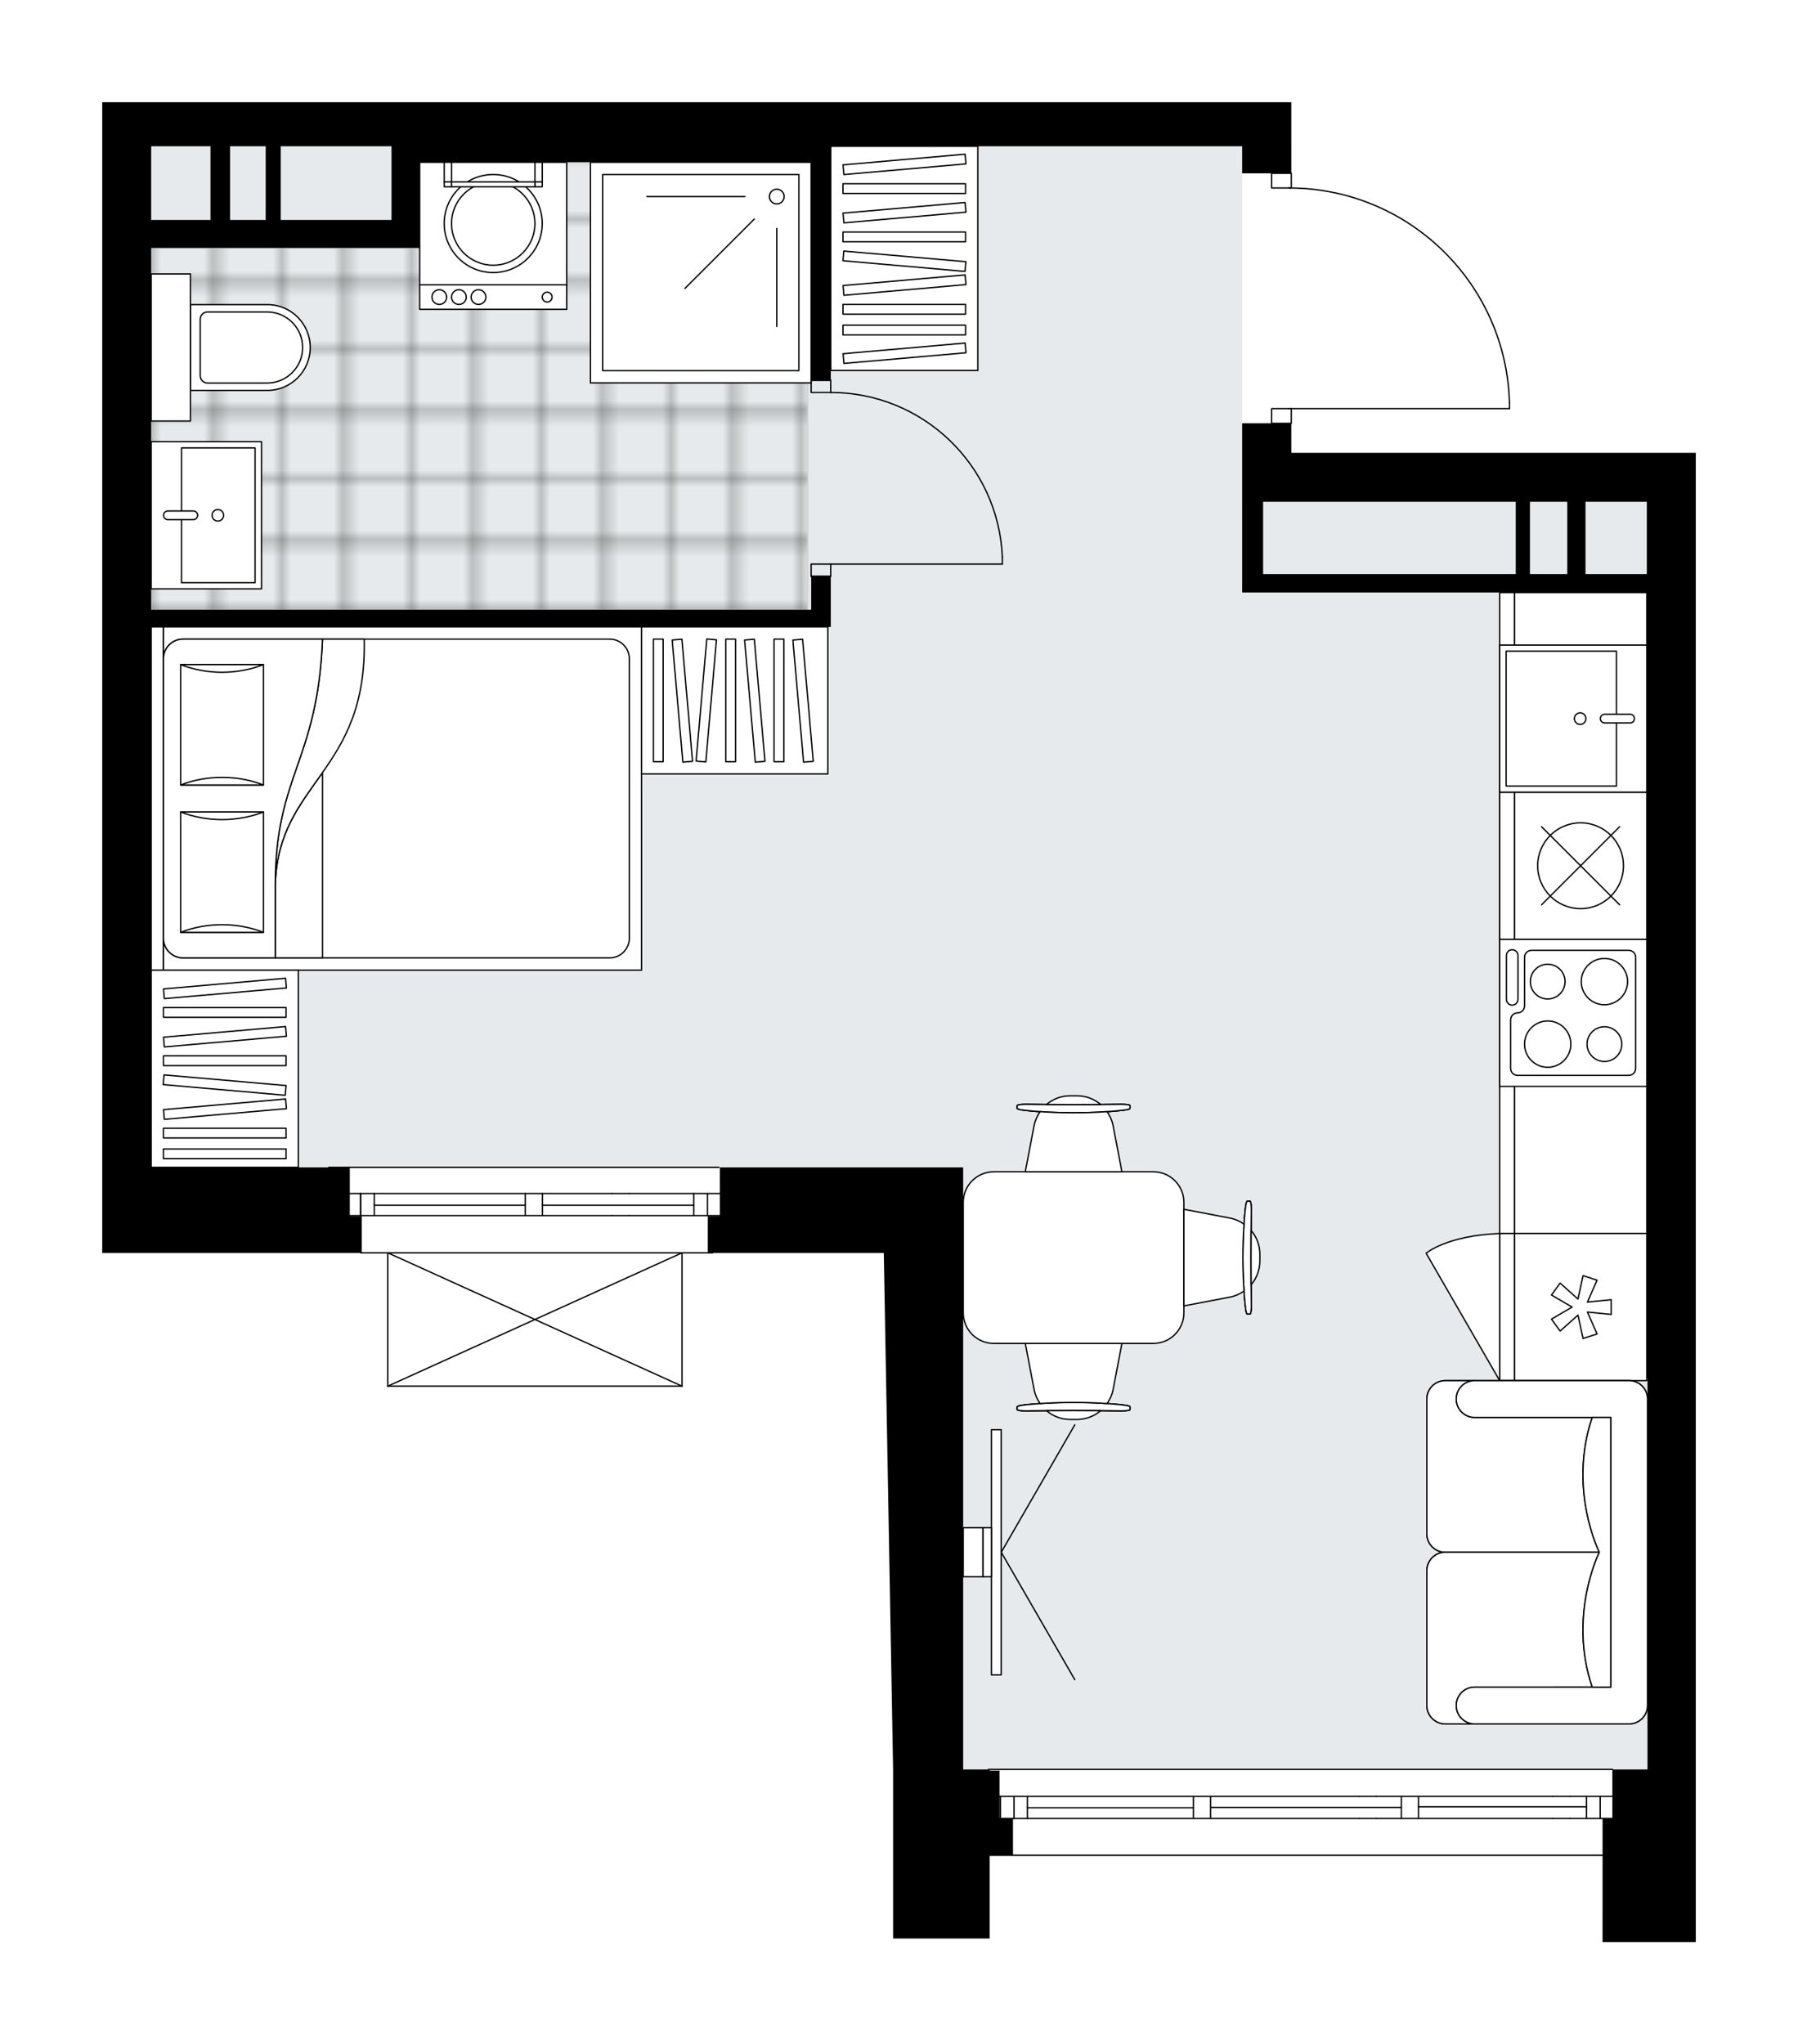 <svg xmlns="http://www.w3.org/2000/svg" xmlns:xlink="http://www.w3.org/1999/xlink" height="2000px" id="Layer_1" style="enable-background:new 0 0 1759.1 2000;" version="1.1" viewBox="0 0 1759.1 2000" width="1759.1px" x="0px" y="0px" xml:space="preserve">
<style type="text/css">
	.st0{fill:none;}
	.st1{opacity:0.5;fill:none;stroke:#121617;stroke-width:0.4;stroke-miterlimit:10;}
	.st2{fill:#FFFFFF;}
	.st3{fill:#E7EAEC;}
	
		.st4{fill:url(#SVGID_1_);stroke:#C8C8C8;stroke-width:2;stroke-linecap:round;stroke-linejoin:round;stroke-miterlimit:10;stroke-opacity:0.5;}
	.st5{fill:none;stroke:#000000;stroke-width:1.3;stroke-linecap:round;stroke-linejoin:round;stroke-miterlimit:10;}
	.st6{fill:#FFFFFF;stroke:#000000;stroke-width:1.3;stroke-linecap:round;stroke-linejoin:round;stroke-miterlimit:10;}
	.st7{fill:none;stroke:#000000;stroke-width:1.3;stroke-linecap:round;stroke-linejoin:round;}
	.st8{fill:none;stroke:#000000;stroke-width:1.3;stroke-linecap:round;stroke-linejoin:round;stroke-dasharray:10.238,10.238;}
	.st9{fill:none;stroke:#000000;stroke-width:1.3;stroke-linecap:round;stroke-linejoin:round;stroke-dasharray:9.792,9.792;}
	.st10{fill:none;stroke:#000000;stroke-width:1.3;stroke-linecap:round;stroke-linejoin:round;stroke-dasharray:9.883,9.883;}
	.st11{font-family: 'Arial-BoldMT','Arial'; font-weight:bold;}
	.st12{font-size:126.933px;}
	.st13{font-size:105.777px;}
	.st14{font-family: 'ArialMT','Arial';}
	.st15{font-size:40px;}
</style>
<pattern height="14.57" id="New_Pattern_Swatch_3" patternUnits="userSpaceOnUse" style="overflow:visible;" viewBox="7.49 -22.06 14.57 14.57" width="14.57" x="-282.15" y="-2352.93">
	<g>
		<rect class="st0" height="14.57" width="14.57" x="7.49" y="-22.06" />
		<g>
			<rect class="st1" height="7.29" width="7.29" x="14.77" y="-7.49" />
		</g>
		<g>
			<rect class="st1" height="7.29" width="7.29" x="0.2" y="-7.49" />
		</g>
		<g>
			<rect class="st1" height="7.29" width="7.29" x="22.06" y="-14.77" />
		</g>
		<g>
			<rect class="st1" height="7.29" width="7.29" x="7.49" y="-14.77" />
			<rect class="st1" height="7.29" width="7.29" x="14.77" y="-22.06" />
		</g>
		<g>
			<rect class="st1" height="7.29" width="7.29" x="0.2" y="-22.06" />
		</g>
		<g>
			<rect class="st1" height="7.29" width="7.29" x="22.06" y="-29.35" />
		</g>
		<g>
			<rect class="st1" height="7.29" width="7.29" x="7.49" y="-29.35" />
		</g>
	</g>
</pattern>
<path class="st2" d="M1659.1,443.01v904.3v383.83v47.92v7.27  v50.39v33.05v24.45v5.78h-91.21v-50.73v-12.56v-21.01H968.28v80.82h-94.51v-59.81v-57.66v-47.92l-9.09-505.27H697.86  c-0.07,0.28-0.31,0.49-0.62,0.49h-29.33v129.79c0,0,0,0.01,0,0.01c0,0.04-0.02,0.07-0.02,0.11c-0.01,0.05-0.01,0.1-0.03,0.15  c0,0,0,0,0,0.01c0,0.01-0.01,0.01-0.01,0.01c-0.05,0.1-0.12,0.17-0.2,0.23c-0.02,0.02-0.04,0.03-0.06,0.04  c-0.09,0.05-0.2,0.09-0.31,0.09H379.41c-0.12,0-0.22-0.04-0.31-0.09c-0.02-0.01-0.04-0.03-0.06-0.04c-0.08-0.06-0.16-0.14-0.2-0.23  c0-0.01-0.01-0.01-0.01-0.01c0,0,0,0,0-0.01c-0.02-0.04-0.02-0.1-0.03-0.15c-0.01-0.04-0.02-0.07-0.02-0.11c0,0,0-0.01,0-0.01  v-129.79h-25.79c-0.3,0-0.55-0.21-0.62-0.49H100v-35.85v-47.92V143.12V100h426.95H942h321.37v43.12v25.76  c0.34,0.02,0.62,0.3,0.62,0.64v13.78c55.52,0.77,107.91,22.42,147.83,61.17c40.65,39.47,63.96,92.39,65.64,149.02c0,0,0,0.01,0,0.01  c0,0,0,0.01,0,0.01v6.29c0,0.36-0.29,0.65-0.65,0.65h-212.81v13.74c0,0.35-0.27,0.63-0.62,0.64v28.17h347.81H1659.1z" id="background" />
<g id="floor">
	<polygon class="st3" points="147.93,143.14 147.93,1142.05 942.4,1142.05 942.39,1731.1 1611.87,1731.1 1611.87,1347.3    1611.16,1347.3 1611.16,490.96 1215.37,490.96 1215.37,143.14  " />
	<pattern id="SVGID_1_" patternTransform="matrix(8.462 0 0 8.462 53879.223 31866.068)" xlink:href="#New_Pattern_Swatch_3">
	</pattern>
	<polygon class="st4" points="410.86,242.7 147.93,242.7 147.93,596.91 790.18,596.91 790.18,428.59 790.18,234.29 790.18,158.73    410.86,158.73  " />
	<polygon points="977.86,1732.29 968.28,1732.29 968.28,1731.14 942.34,1731.14 942.34,1142.1 893.92,1142.1 863.03,1142.1    704.24,1142.1 704.24,1190.01 692.51,1190.01 692.51,1225.87 864.68,1225.87 873.77,1731.14 873.77,1779.05 873.77,1836.72    873.77,1896.53 968.28,1896.53 968.28,1815.07 991.08,1815.07 991.08,1779.05 977.86,1779.05  " />
	<path d="M1263.37,443.01V414.1h-48.08v28.91v47.92v88.73h16.19h4.3h375.4v767.65h0.66v383.83h-34.37v47.92h-9.58v57.66v12.56V1900   h91.21v-5.78v-24.45v-33.05v-50.39v-7.27v-47.92v-383.83v-904.3h-47.92H1263.37z M1482.96,561.65h-247.18v-70.72h247.18V561.65z    M1533.36,561.65h-36.52v-70.72h36.52V561.65z M1611.18,561.65h-59.98v-70.72h59.98V561.65z" />
	<path d="M342.23,1142.1H147.92V613.37h645.71h0.17h19V563.8h-19.17v32.72H147.92V242.59h235.12h3.47h24.12v-83.94h383v213.31h19.17   V143.12H942h273.29v26.44h48.08v-26.44V100H942H526.95H100v43.12v998.97v47.92v35.85h253.96v-35.85h-11.73V1142.1z M274.65,143.12   h108.39v15.53v56.51H274.65V143.12z M225.08,143.12h34.86v72.04h-34.86V143.12z M147.92,143.12h58v72.04h-58V143.12z" />
	<line class="st5" x1="967.08" x2="1577.57" y1="1731.09" y2="1731.09" />
	<line class="st5" x1="978.64" x2="978.64" y1="1757.48" y2="1779.07" />
	<line class="st5" x1="1565.58" x2="1565.58" y1="1757.48" y2="1779.07" />
	<line class="st5" x1="1552.14" x2="1387.83" y1="1767.68" y2="1767.68" />
	<line class="st5" x1="1552.14" x2="1552.14" y1="1779.07" y2="1757.48" />
	<line class="st5" x1="978.64" x2="978.64" y1="1757.48" y2="1779.07" />
	<line class="st5" x1="992.08" x2="992.08" y1="1779.07" y2="1757.48" />
	<line class="st5" x1="1005.17" x2="1005.17" y1="1779.07" y2="1757.48" />
	<line class="st5" x1="1346.57" x2="1329.78" y1="1779.07" y2="1779.07" />
	<line class="st5" x1="1329.78" x2="1346.57" y1="1757.48" y2="1757.48" />
	<line class="st5" x1="1577.57" x2="967.08" y1="1815.06" y2="1815.06" />
	<line class="st5" x1="1387.83" x2="1387.83" y1="1757.48" y2="1779.07" />
	<line class="st5" x1="1536.07" x2="1519.27" y1="1779.07" y2="1779.07" />
	<line class="st5" x1="1371.04" x2="1371.04" y1="1779.07" y2="1757.48" />
	<line class="st5" x1="1184.42" x2="1184.42" y1="1757.48" y2="1779.07" />
	<line class="st5" x1="1167.63" x2="1167.63" y1="1779.07" y2="1757.48" />
	<line class="st5" x1="1519.27" x2="1536.07" y1="1757.48" y2="1757.48" />
	<line class="st5" x1="1371.04" x2="1185.03" y1="1768.28" y2="1768.28" />
	<line class="st5" x1="1536.07" x2="1577.57" y1="1757.48" y2="1757.48" />
	<line class="st5" x1="1519.27" x2="1346.57" y1="1757.48" y2="1757.48" />
	<line class="st5" x1="1329.78" x2="967.08" y1="1757.48" y2="1757.48" />
	<line class="st5" x1="1536.07" x2="1577.57" y1="1779.07" y2="1779.07" />
	<line class="st5" x1="1519.27" x2="1346.57" y1="1779.07" y2="1779.07" />
	<line class="st5" x1="1329.78" x2="967.08" y1="1779.07" y2="1779.07" />
	<line class="st5" x1="1167.63" x2="1005.17" y1="1768.6" y2="1768.6" />
	<line class="st5" x1="352.97" x2="697.25" y1="1225.71" y2="1225.71" />
	<line class="st5" x1="704.15" x2="615.61" y1="1167.72" y2="1167.72" />
	<line class="st5" x1="598.82" x2="341.22" y1="1167.72" y2="1167.72" />
	<line class="st5" x1="352.78" x2="352.78" y1="1189.31" y2="1167.72" />
	<line class="st5" x1="692.15" x2="692.15" y1="1189.31" y2="1167.72" />
	<line class="st5" x1="704.15" x2="615.61" y1="1189.31" y2="1189.31" />
	<line class="st5" x1="598.82" x2="341.22" y1="1189.31" y2="1189.31" />
	<line class="st5" x1="513.93" x2="366.22" y1="1179.12" y2="1179.12" />
	<line class="st5" x1="678.72" x2="530.72" y1="1179.12" y2="1179.12" />
	<line class="st5" x1="678.72" x2="678.72" y1="1167.72" y2="1189.31" />
	<line class="st5" x1="352.78" x2="352.78" y1="1189.31" y2="1167.72" />
	<line class="st5" x1="366.22" x2="366.22" y1="1167.72" y2="1189.31" />
	<line class="st5" x1="530.72" x2="530.72" y1="1189.31" y2="1167.72" />
	<line class="st5" x1="615.61" x2="598.82" y1="1167.72" y2="1167.72" />
	<line class="st5" x1="513.93" x2="513.93" y1="1167.72" y2="1189.31" />
	<line class="st5" x1="598.82" x2="615.61" y1="1189.31" y2="1189.31" />
	<line class="st5" x1="703.43" x2="321.66" y1="1142.06" y2="1142.06" />
	<rect class="st5" height="14.39" width="19.19" x="1244.15" y="169.53" />
	<rect class="st5" height="14.39" width="19.19" x="1244.15" y="399.81" />
	<path class="st5" d="M1476.8,393.52c-3.46-116.74-99.09-209.59-215.89-209.6" />
	<line class="st5" x1="1260.92" x2="1476.8" y1="399.81" y2="399.81" />
	<line class="st5" x1="1476.8" x2="1476.8" y1="399.81" y2="393.52" />
	<rect class="st5" height="11.99" width="19.19" x="793.56" y="551.88" />
	<rect class="st5" height="11.99" width="19.19" x="793.56" y="371.98" />
	<line class="st5" x1="812.75" x2="793.56" y1="563.87" y2="563.87" />
	<line class="st5" x1="812.75" x2="793.56" y1="371.98" y2="371.98" />
	<line class="st5" x1="812.75" x2="980.66" y1="551.88" y2="551.88" />
	<path class="st5" d="M812.75,383.97c89.94,0.06,163.91,70.87,167.91,160.71" />
	<line class="st5" x1="980.66" x2="980.66" y1="551.88" y2="544.68" />
	<line class="st5" x1="667.26" x2="379.41" y1="1356.15" y2="1356.15" />
	<line class="st5" x1="379.41" x2="379.41" y1="1356.15" y2="1225.71" />
	<line class="st5" x1="667.26" x2="667.26" y1="1225.71" y2="1356.15" />
	<line class="st5" x1="379.41" x2="667.26" y1="1225.71" y2="1356.15" />
	<line class="st5" x1="667.26" x2="379.41" y1="1225.71" y2="1356.15" />
</g>
<g id="mebel">
	<path class="st6" d="M972.38,1146.39h155.92c16.56,0,29.98,13.42,29.98,29.98v108.01c0,16.56-13.42,29.98-29.98,29.98H972.38   c-16.56,0-29.98-13.42-29.98-29.98v-108.01C942.4,1159.81,955.82,1146.39,972.38,1146.39z" />
	<g>
		<g id="LINE_00000003814790675163155470000003568452283408866176_">
			<path class="st6" d="M1000.5,1374.78c29.03-3.65,70.71-3.65,99.75,0c3.35,0.42,5.3,1.05,5.3,1.72v0.17v2.37     c0,0.71-3.76,1.29-8.4,1.29c-31.1-0.49-62.45-0.49-93.55,0c-4.64,0-8.4-0.58-8.4-1.29v-2.37v-0.17     C995.2,1375.83,997.15,1375.2,1000.5,1374.78z" />
		</g>
		<g id="LINE_00000115510240691977478410000004214620470454984639_">
			<path class="st6" d="M1000.5,1374.78c29.03-3.65,70.71-3.65,99.75,0c3.35,0.42,5.3,1.05,5.3,1.72v0.17v2.37     c0,0.71-3.76,1.29-8.4,1.29c-31.1-0.49-62.45-0.49-93.55,0c-4.64,0-8.4-0.58-8.4-1.29v-2.37v-0.17     C995.2,1375.83,997.15,1375.2,1000.5,1374.78z" />
		</g>
		<g id="LINE_00000047021804819782132090000007841898192704144808_">
			<path class="st6" d="M1000.5,1374.78c29.03-3.65,70.71-3.65,99.75,0c3.35,0.42,5.3,1.05,5.3,1.72v0.17v2.37     c0,0.71-3.76,1.29-8.4,1.29c-31.1-0.49-62.45-0.49-93.55,0c-4.64,0-8.4-0.58-8.4-1.29v-2.37v-0.17     C995.2,1375.83,997.15,1375.2,1000.5,1374.78z" />
		</g>
		<path class="st6" d="M1023.86,1380.17c6.31,5.34,14.44,8.52,23.21,8.52h6.61c8.77,0,16.89-3.19,23.21-8.52    C1059.21,1380.01,1041.53,1380.01,1023.86,1380.17z" />
		<path class="st6" d="M1003.12,1314.36l8.61,45.09c0.97,5.1,3.09,9.69,5.91,13.73c20.81-1.47,44.67-1.47,65.48,0    c2.82-4.04,4.94-8.64,5.91-13.73l8.61-45.09H1003.12z" />
	</g>
	<g>
		<g id="LINE_00000010298251774211739240000016886638014281858713_">
			<path class="st6" d="M1218.7,1280.25c-3.65-29.03-3.65-70.71,0-99.75c0.42-3.35,1.05-5.3,1.72-5.3h0.17h2.37     c0.71,0,1.29,3.76,1.29,8.4c-0.49,31.1-0.49,62.45,0,93.55c0,4.64-0.58,8.4-1.29,8.4h-2.37h-0.17     C1219.75,1285.55,1219.12,1283.6,1218.7,1280.25z" />
		</g>
		<g id="LINE_00000175320036327506702670000015241279301675410357_">
			<path class="st6" d="M1218.7,1280.25c-3.65-29.03-3.65-70.71,0-99.75c0.42-3.35,1.05-5.3,1.72-5.3h0.17h2.37     c0.71,0,1.29,3.76,1.29,8.4c-0.49,31.1-0.49,62.45,0,93.55c0,4.64-0.58,8.4-1.29,8.4h-2.37h-0.17     C1219.75,1285.55,1219.12,1283.6,1218.7,1280.25z" />
		</g>
		<g id="LINE_00000132811124646555003430000018073233377116034973_">
			<path class="st6" d="M1218.7,1280.25c-3.65-29.03-3.65-70.71,0-99.75c0.42-3.35,1.05-5.3,1.72-5.3h0.17h2.37     c0.71,0,1.29,3.76,1.29,8.4c-0.49,31.1-0.49,62.45,0,93.55c0,4.64-0.58,8.4-1.29,8.4h-2.37h-0.17     C1219.75,1285.55,1219.12,1283.6,1218.7,1280.25z" />
		</g>
		<path class="st6" d="M1224.09,1256.89c5.34-6.31,8.52-14.44,8.52-23.21v-6.61c0-8.77-3.19-16.89-8.52-23.21    C1223.93,1221.54,1223.93,1239.21,1224.09,1256.89z" />
		<path class="st6" d="M1158.28,1277.63l45.09-8.61c5.1-0.97,9.69-3.09,13.73-5.91c-1.47-20.81-1.47-44.67,0-65.48    c-4.04-2.82-8.64-4.94-13.73-5.91l-45.09-8.61V1277.63z" />
	</g>
	<g>
		<g id="LINE_00000162318215940836225300000013955944398785607808_">
			<path class="st6" d="M1100.24,1085.97c-29.03,3.65-70.71,3.65-99.75,0c-3.35-0.42-5.3-1.05-5.3-1.72v-0.17v-2.37     c0-0.71,3.76-1.29,8.4-1.29c31.1,0.49,62.45,0.49,93.55,0c4.64,0,8.4,0.58,8.4,1.29v2.37v0.17     C1105.54,1084.92,1103.6,1085.55,1100.24,1085.97z" />
		</g>
		<g id="LINE_00000131368047761260085230000012776862039623914379_">
			<path class="st6" d="M1100.24,1085.97c-29.03,3.65-70.71,3.65-99.75,0c-3.35-0.42-5.3-1.05-5.3-1.72v-0.17v-2.37     c0-0.71,3.76-1.29,8.4-1.29c31.1,0.49,62.45,0.49,93.55,0c4.64,0,8.4,0.58,8.4,1.29v2.37v0.17     C1105.54,1084.92,1103.6,1085.55,1100.24,1085.97z" />
		</g>
		<g id="LINE_00000074433603633218424110000017200080827170085262_">
			<path class="st6" d="M1100.24,1085.97c-29.03,3.65-70.71,3.65-99.75,0c-3.35-0.42-5.3-1.05-5.3-1.72v-0.17v-2.37     c0-0.71,3.76-1.29,8.4-1.29c31.1,0.49,62.45,0.49,93.55,0c4.64,0,8.4,0.58,8.4,1.29v2.37v0.17     C1105.54,1084.92,1103.6,1085.55,1100.24,1085.97z" />
		</g>
		<path class="st6" d="M1076.88,1080.58c-6.31-5.34-14.44-8.52-23.21-8.52h-6.61c-8.77,0-16.89,3.19-23.21,8.52    C1041.53,1080.74,1059.21,1080.74,1076.88,1080.58z" />
		<path class="st6" d="M1097.63,1146.39l-8.61-45.09c-0.97-5.1-3.09-9.69-5.91-13.73c-20.81,1.47-44.67,1.47-65.48,0    c-2.82,4.04-4.94,8.64-5.91,13.73l-8.61,45.09H1097.63z" />
	</g>
	<g>
		<g id="LINE_00000059270254394925504640000004667879411792622745_">
			<line class="st6" x1="979.58" x2="1051.54" y1="1518.65" y2="1394.01" />
		</g>
		<g id="LINE_00000091707396859127307420000015165573039223399321_">
			<line class="st6" x1="979.58" x2="1051.54" y1="1518.65" y2="1643.3" />
		</g>
	</g>
	
		<rect class="st6" height="239.87" transform="matrix(-1 -1.224647e-16 1.224647e-16 -1 1949.558 3037.307)" width="9.59" x="969.98" y="1398.72" />
	<rect class="st6" height="47.97" width="8.4" x="961.59" y="1494.67" />
	
		<rect class="st6" height="47.97" transform="matrix(-1 -1.224647e-16 1.224647e-16 -1 1903.982 3037.307)" width="19.19" x="942.4" y="1494.67" />
	
		<rect class="st6" height="129.53" transform="matrix(-1.836970e-16 1 -1 -1.836970e-16 2439.632 -653.139)" width="627.07" x="1232.85" y="828.48" />
	
		<rect class="st6" height="14.39" transform="matrix(-1.836970e-16 1 -1 -1.836970e-16 2367.67 -581.177)" width="627.07" x="1160.89" y="886.05" />
	<path class="st6" d="M303.53,339.98L303.53,339.98c0,23.18-18.79,41.98-41.98,41.98h-75.24V298h75.24   C284.74,298,303.53,316.79,303.53,339.98z" />
	
		<rect class="st6" height="38.38" transform="matrix(4.374818e-11 -1 1 4.374818e-11 -172.857 507.101)" width="143.92" x="95.16" y="320.79" />
	<path class="st6" d="M296.09,339.98L296.09,339.98c0,19.21-15.57,34.78-34.78,34.78h-58.2c-3.97,0-7.2-3.22-7.2-7.2v-55.17   c0-3.97,3.22-7.2,7.2-7.2h58.2C280.52,305.2,296.09,320.77,296.09,339.98z" />
	<g>
		<rect class="st6" height="23.99" width="143.92" x="410.59" y="278.67" />
		<rect class="st6" height="119.94" width="143.92" x="410.59" y="158.73" />
		<g id="CIRCLE_00000063620287940760700310000010241485422651104418_">
			<circle class="st6" cx="482.55" cy="218.7" r="47.97" />
		</g>
		<g id="CIRCLE_00000151527465246346846820000011864105024886927499_">
			<circle class="st6" cx="482.55" cy="218.7" r="40.78" />
		</g>
		<g id="CIRCLE_00000147179865912562713800000002541847186970264750_">
			<circle class="st6" cx="535.33" cy="290.66" r="4.8" />
		</g>
		<g id="CIRCLE_00000091000555539830965330000017491131470191940483_">
			<circle class="st6" cx="468.16" cy="290.66" r="7.2" />
		</g>
		<g id="CIRCLE_00000093169155096097361760000008111389204152985006_">
			<circle class="st6" cx="448.97" cy="290.66" r="7.2" />
		</g>
		<g id="CIRCLE_00000157278237031174729590000012943215430203447474_">
			<circle class="st6" cx="429.78" cy="290.66" r="7.2" />
		</g>
	</g>
	<g>
		<rect class="st6" height="19.19" width="7.2" x="434.58" y="158.73" />
		<rect class="st6" height="4.8" width="7.2" x="434.58" y="177.92" />
		<rect class="st6" height="19.19" width="7.2" x="523.33" y="158.73" />
		<rect class="st6" height="4.8" width="7.2" x="523.33" y="177.92" />
		
			<rect class="st6" height="4.8" transform="matrix(-1 -1.224647e-16 1.224647e-16 -1 965.11 360.645)" width="81.56" x="441.78" y="177.92" />
	</g>
	
		<rect class="st6" height="107.94" transform="matrix(3.266194e-11 -1 1 3.266194e-11 -302.212 706.019)" width="143.93" x="129.94" y="450.14" />
	
		<rect class="st6" height="71.96" transform="matrix(4.768459e-11 -1 1 4.768459e-11 -290.562 717.719)" width="131.93" x="147.61" y="468.16" />
	<path class="st6" d="M193.36,504.14L193.36,504.14c0,2.34-1.9,4.24-4.24,4.24h-24.87c-2.34,0-4.24-1.9-4.24-4.24l0,0   c0-2.34,1.9-4.24,4.24-4.24h24.87C191.46,499.9,193.36,501.8,193.36,504.14z" />
	<circle class="st6" cx="213.12" cy="504.14" r="5.64" />
	
		<rect class="st6" height="143.92" transform="matrix(-1.836970e-16 1 -1 -1.836970e-16 2530.128 -548.261)" width="143.92" x="1467.23" y="918.97" />
	<path class="st6" d="M1593.5,929.77h-95.15c-3.75,0-6.8,3.04-6.8,6.8v47.57c0,3.75-3.04,6.8-6.8,6.8l0,0c-3.75,0-6.8,3.04-6.8,6.8   v47.57c0,3.75,3.04,6.8,6.8,6.8h108.74c3.75,0,6.8-3.04,6.8-6.8V936.56C1600.3,932.81,1597.25,929.77,1593.5,929.77z" />
	<path class="st6" d="M1473.8,977.71v-42.88c0-3.13,2.54-5.66,5.66-5.66l0,0c3.13,0,5.66,2.54,5.66,5.66v42.88   c0,3.13-2.54,5.66-5.66,5.66l0,0C1476.34,983.37,1473.8,980.84,1473.8,977.71z" />
	<circle class="st6" cx="1569.71" cy="960.35" r="22.65" />
	<circle class="st6" cx="1514.21" cy="1021.52" r="22.65" />
	<circle class="st6" cx="1514.21" cy="960.35" r="16.99" />
	<circle class="st6" cx="1569.71" cy="1021.52" r="16.99" />
	
		<rect class="st6" height="129.53" transform="matrix(-1.836970e-16 1 -1 -1.836970e-16 2393.401 -699.381)" width="143.92" x="1474.43" y="782.24" />
	
		<rect class="st6" height="14.39" transform="matrix(-1.836970e-16 1 -1 -1.836970e-16 2321.439 -627.419)" width="143.92" x="1402.47" y="839.81" />
	<circle class="st6" cx="1546.39" cy="847.01" r="41.98" />
	<line class="st6" x1="1584.55" x2="1508.23" y1="885.17" y2="808.85" />
	<line class="st6" x1="1508.23" x2="1584.55" y1="885.17" y2="808.85" />
	
		<rect class="st6" height="129.53" transform="matrix(-1.836970e-16 1 -1 -1.836970e-16 2825.172 -267.61)" width="143.92" x="1474.43" y="1214.02" />
	
		<rect class="st6" height="14.39" transform="matrix(-1.836970e-16 1 -1 -1.836970e-16 2753.21 -195.648)" width="143.92" x="1402.47" y="1271.58" />
	<polygon class="st6" points="1553.09,1273.91 1576.38,1271.58 1576.38,1285.98 1553.09,1283.65 1562.5,1305.07 1548.81,1309.52    1543.83,1286.66 1526.36,1302.23 1517.9,1290.58 1538.11,1278.78 1517.9,1266.98 1526.36,1255.34 1543.83,1270.9 1548.81,1248.04    1562.5,1252.49  " />
	<path class="st6" d="M1467.23,1350.74l-71.96-124.64c0,0,20.26-17.37,71.96-19.28V1350.74z" />
	
		<rect class="st6" height="143.92" transform="matrix(-1.836970e-16 1 -1 -1.836970e-16 2242.276 -836.114)" width="143.93" x="1467.23" y="631.12" />
	
		<rect class="st6" height="107.94" transform="matrix(-1.836970e-16 1 -1 -1.836970e-16 2230.576 -824.463)" width="131.93" x="1461.55" y="649.09" />
	<path class="st6" d="M1565.73,703.06L1565.73,703.06c0-2.34,1.9-4.24,4.24-4.24h24.87c2.34,0,4.24,1.9,4.24,4.24l0,0   c0,2.34-1.9,4.24-4.24,4.24h-24.87C1567.63,707.3,1565.73,705.4,1565.73,703.06z" />
	<circle class="st6" cx="1545.97" cy="703.06" r="5.64" />
	<path class="st6" d="M1611.86,1668.51c0,9.97-8.08,18.06-18.06,18.06h-179.77c-9.97,0-18.06-8.08-18.06-18.06v-131.8   c0-9.97,8.08-18.06,18.06-18.06c-9.97,0-18.06-8.08-18.06-18.06v-131.8c0-9.97,8.08-18.06,18.06-18.06h179.77   c9.97,0,18.06,8.08,18.06,18.06V1668.51z" />
	<path class="st6" d="M1442.75,1386.72L1442.75,1386.72c-9.94,0-17.99-8.05-17.99-17.99v0c0-9.94,8.05-17.99,17.99-17.99l0,0h-28.72   c-9.97,0-18.06,8.08-18.06,18.06v131.8c0,9.97,8.08,18.06,18.06,18.06h150.74c0,0-30.9-61.41-6.96-131.93H1442.75z" />
	<path class="st6" d="M1442.75,1650.58L1442.75,1650.58c-9.94,0-17.99,8.05-17.99,17.99l0,0c0,9.94,8.05,17.99,17.99,17.99l0,0   h-28.72c-9.97,0-18.06-8.08-18.06-18.06v-131.8c0-9.97,8.08-18.06,18.06-18.06h150.74c0,0-30.9,61.41-6.96,131.93H1442.75z" />
	<path class="st6" d="M1442.75,1686.56c-9.94,0-17.99-8.05-17.99-17.99l0,0c0-9.94,8.05-17.99,17.99-17.99h133.13v-263.86h-133.13   c-9.94,0-17.99-8.05-17.99-17.99v0c0-9.94,8.05-17.99,17.99-17.99h151.05c9.97,0,18.06,8.08,18.06,18.06v299.71   c0,9.97-8.08,18.06-18.06,18.06H1442.75z" />
	<path class="st6" d="M1557.81,1650.58c-23.94-70.52,6.96-131.93,6.96-131.93s-30.9-61.41-6.96-131.93h18.07v263.86H1557.81z" />
	<rect class="st6" height="215.89" width="215.89" x="577.67" y="158.73" />
	<rect class="st6" height="191.9" width="191.9" x="589.67" y="170.73" />
	<circle class="st6" cx="759.98" cy="192.32" r="7.2" />
	<line class="st6" x1="728.79" x2="632.84" y1="192.32" y2="192.32" />
	<line class="st6" x1="737.93" x2="670.08" y1="214.37" y2="282.21" />
	<line class="st6" x1="759.98" x2="759.98" y1="223.5" y2="319.45" />
	<g>
		<g>
			
				<rect class="st6" height="11.99" transform="matrix(6.123234e-17 -1 1 6.123234e-17 -627.27 935.128)" width="335.82" x="-13.98" y="775.2" />
			
				<rect class="st6" height="467.75" transform="matrix(6.123234e-17 -1 1 6.123234e-17 -387.397 1175.001)" width="335.82" x="225.89" y="547.32" />
			<path class="st6" d="M159.93,917.93V644.47c0-10.6,8.59-19.19,19.19-19.19h417.38c10.6,0,19.19,8.59,19.19,19.19v273.46     c0,10.6-8.59,19.19-19.19,19.19H179.12C168.52,937.12,159.93,928.52,159.93,917.93z" />
			<g>
				<path class="st6" d="M269.31,937.12h46.24V756.67h-0.61c-21.76,30.94-44.21,58.18-45.63,108.67V937.12z" />
			</g>
			<path class="st6" d="M315.55,625.28c-4.91,120.32-46.24,132.3-46.27,240.64c2.52-101.65,90.07-109.25,87.06-240.64L315.55,625.28     z" />
			<path class="st6" d="M315.55,625.28H179.12c-10.6,0-19.19,8.59-19.19,19.19v273.46c0,10.6,8.59,19.19,19.19,19.19l90.17,0v-71.2     C269.31,757.58,310.64,745.6,315.55,625.28z" />
			
				<rect class="st6" height="81" transform="matrix(6.123234e-17 -1 1 6.123234e-17 -636.027 1070.535)" width="117.78" x="158.37" y="812.78" />
			<path class="st6" d="M257.75,794.39c-25.44,9.97-55.55,9.97-81,0H257.75z" />
			<path class="st6" d="M176.75,912.17c25.44-9.97,55.55-9.97,81,0H176.75z" />
			
				<rect class="st6" height="81" transform="matrix(6.123234e-17 -1 1 6.123234e-17 -491.863 926.371)" width="117.78" x="158.37" y="668.62" />
			<path class="st6" d="M257.75,650.23c-25.44,9.97-55.55,9.97-81,0H257.75z" />
			<path class="st6" d="M176.75,768.01c25.44-9.97,55.55-9.97,81,0L176.75,768.01z" />
		</g>
	</g>
	
		<rect class="st6" height="182.34" transform="matrix(8.768637e-11 -1 1 8.768637e-11 33.566 1404.066)" width="143.92" x="646.85" y="594.08" />
	<g>
		
			<rect class="st6" height="9.53" transform="matrix(1.314309e-10 -1 1 1.314309e-10 -41.22 1329.28)" width="119.94" x="584.06" y="680.48" />
		
			<rect class="st6" height="9.53" transform="matrix(1.314007e-10 -1 1 1.314007e-10 29.621 1400.121)" width="119.94" x="654.9" y="680.48" />
		
			<rect class="st6" height="9.53" transform="matrix(1.445049e-10 -1 1 1.445049e-10 76.849 1447.349)" width="119.94" x="702.13" y="680.48" />
		
			<rect class="st6" height="9.53" transform="matrix(0.087 -0.996 0.996 0.087 -51.632 1314.154)" width="119.94" x="631.29" y="680.48" />
		
			<rect class="st6" height="9.53" transform="matrix(-0.087 -0.996 0.996 -0.087 43.19 1410.076)" width="119.94" x="607.68" y="680.48" />
		
			<rect class="st6" height="9.53" transform="matrix(-0.087 -0.996 0.996 -0.087 120.206 1480.649)" width="119.94" x="678.52" y="680.48" />
		
			<rect class="st6" height="9.53" transform="matrix(-0.087 -0.996 0.996 -0.087 171.55 1527.697)" width="119.94" x="725.74" y="680.48" />
	</g>
	
		<rect class="st6" height="192.94" transform="matrix(-1 -2.299207e-10 2.299207e-10 -1 439.788 2091.16)" width="143.92" x="147.93" y="949.11" />
	<g>
		
			<rect class="st6" height="9.53" transform="matrix(-1 -2.759052e-10 2.759052e-10 -1 439.788 2217.16)" width="119.94" x="159.93" y="1103.81" />
		
			<rect class="st6" height="9.53" transform="matrix(-1 -2.759807e-10 2.759807e-10 -1 439.788 2257.703)" width="119.94" x="159.93" y="1124.09" />
		
			<rect class="st6" height="9.53" transform="matrix(-1 -2.760717e-10 2.760717e-10 -1 439.788 2075.477)" width="119.94" x="159.93" y="1032.97" />
		
			<rect class="st6" height="9.53" transform="matrix(-1 -2.759656e-10 2.759656e-10 -1 439.788 1981.021)" width="119.94" x="159.93" y="985.74" />
		
			<rect class="st6" height="9.53" transform="matrix(-0.996 -0.087 0.087 -0.996 346.448 2137.831)" width="119.94" x="159.93" y="1056.59" />
		
			<rect class="st6" height="9.53" transform="matrix(-0.996 0.087 -0.087 -0.996 533.512 2146.638)" width="119.94" x="159.93" y="1080.2" />
		
			<rect class="st6" height="9.53" transform="matrix(-0.996 0.087 -0.087 -0.996 527.338 2005.225)" width="119.94" x="159.93" y="1009.36" />
		
			<rect class="st6" height="9.53" transform="matrix(-0.996 0.087 -0.087 -0.996 523.221 1910.949)" width="119.94" x="159.93" y="962.13" />
	</g>
	
		<rect class="st6" height="219.32" transform="matrix(-1 -2.736883e-10 2.736883e-10 -1 1769.424 505.608)" width="143.92" x="812.75" y="143.14" />
	<g>
		
			<rect class="st6" height="9.53" transform="matrix(-1 -2.758896e-10 2.758896e-10 -1 1769.424 605.223)" width="119.94" x="824.74" y="297.85" />
		
			<rect class="st6" height="9.53" transform="matrix(-1 -2.758141e-10 2.758141e-10 -1 1769.424 645.767)" width="119.94" x="824.74" y="318.12" />
		
			<rect class="st6" height="9.53" transform="matrix(-1 -2.626345e-10 2.626345e-10 -1 1769.424 463.54)" width="119.94" x="824.74" y="227" />
		
			<rect class="st6" height="9.53" transform="matrix(-1 -2.629680e-10 2.629680e-10 -1 1769.424 369.085)" width="119.94" x="824.74" y="179.78" />
		
			<rect class="st6" height="9.53" transform="matrix(-0.996 -0.087 0.087 -0.996 1743.8 586.904)" width="119.94" x="824.74" y="250.62" />
		
			<rect class="st6" height="9.53" transform="matrix(-0.996 0.087 -0.087 -0.996 1790.374 479.826)" width="119.94" x="824.74" y="274.23" />
		
			<rect class="st6" height="9.53" transform="matrix(-0.996 0.087 -0.087 -0.996 1796.185 612.927)" width="119.94" x="824.74" y="340.91" />
		
			<rect class="st6" height="9.53" transform="matrix(-0.996 0.087 -0.087 -0.996 1784.2 338.413)" width="119.94" x="824.74" y="203.39" />
		
			<rect class="st6" height="9.53" transform="matrix(-0.996 0.087 -0.087 -0.996 1780.084 244.137)" width="119.94" x="824.74" y="156.16" />
	</g>
</g>
</svg>